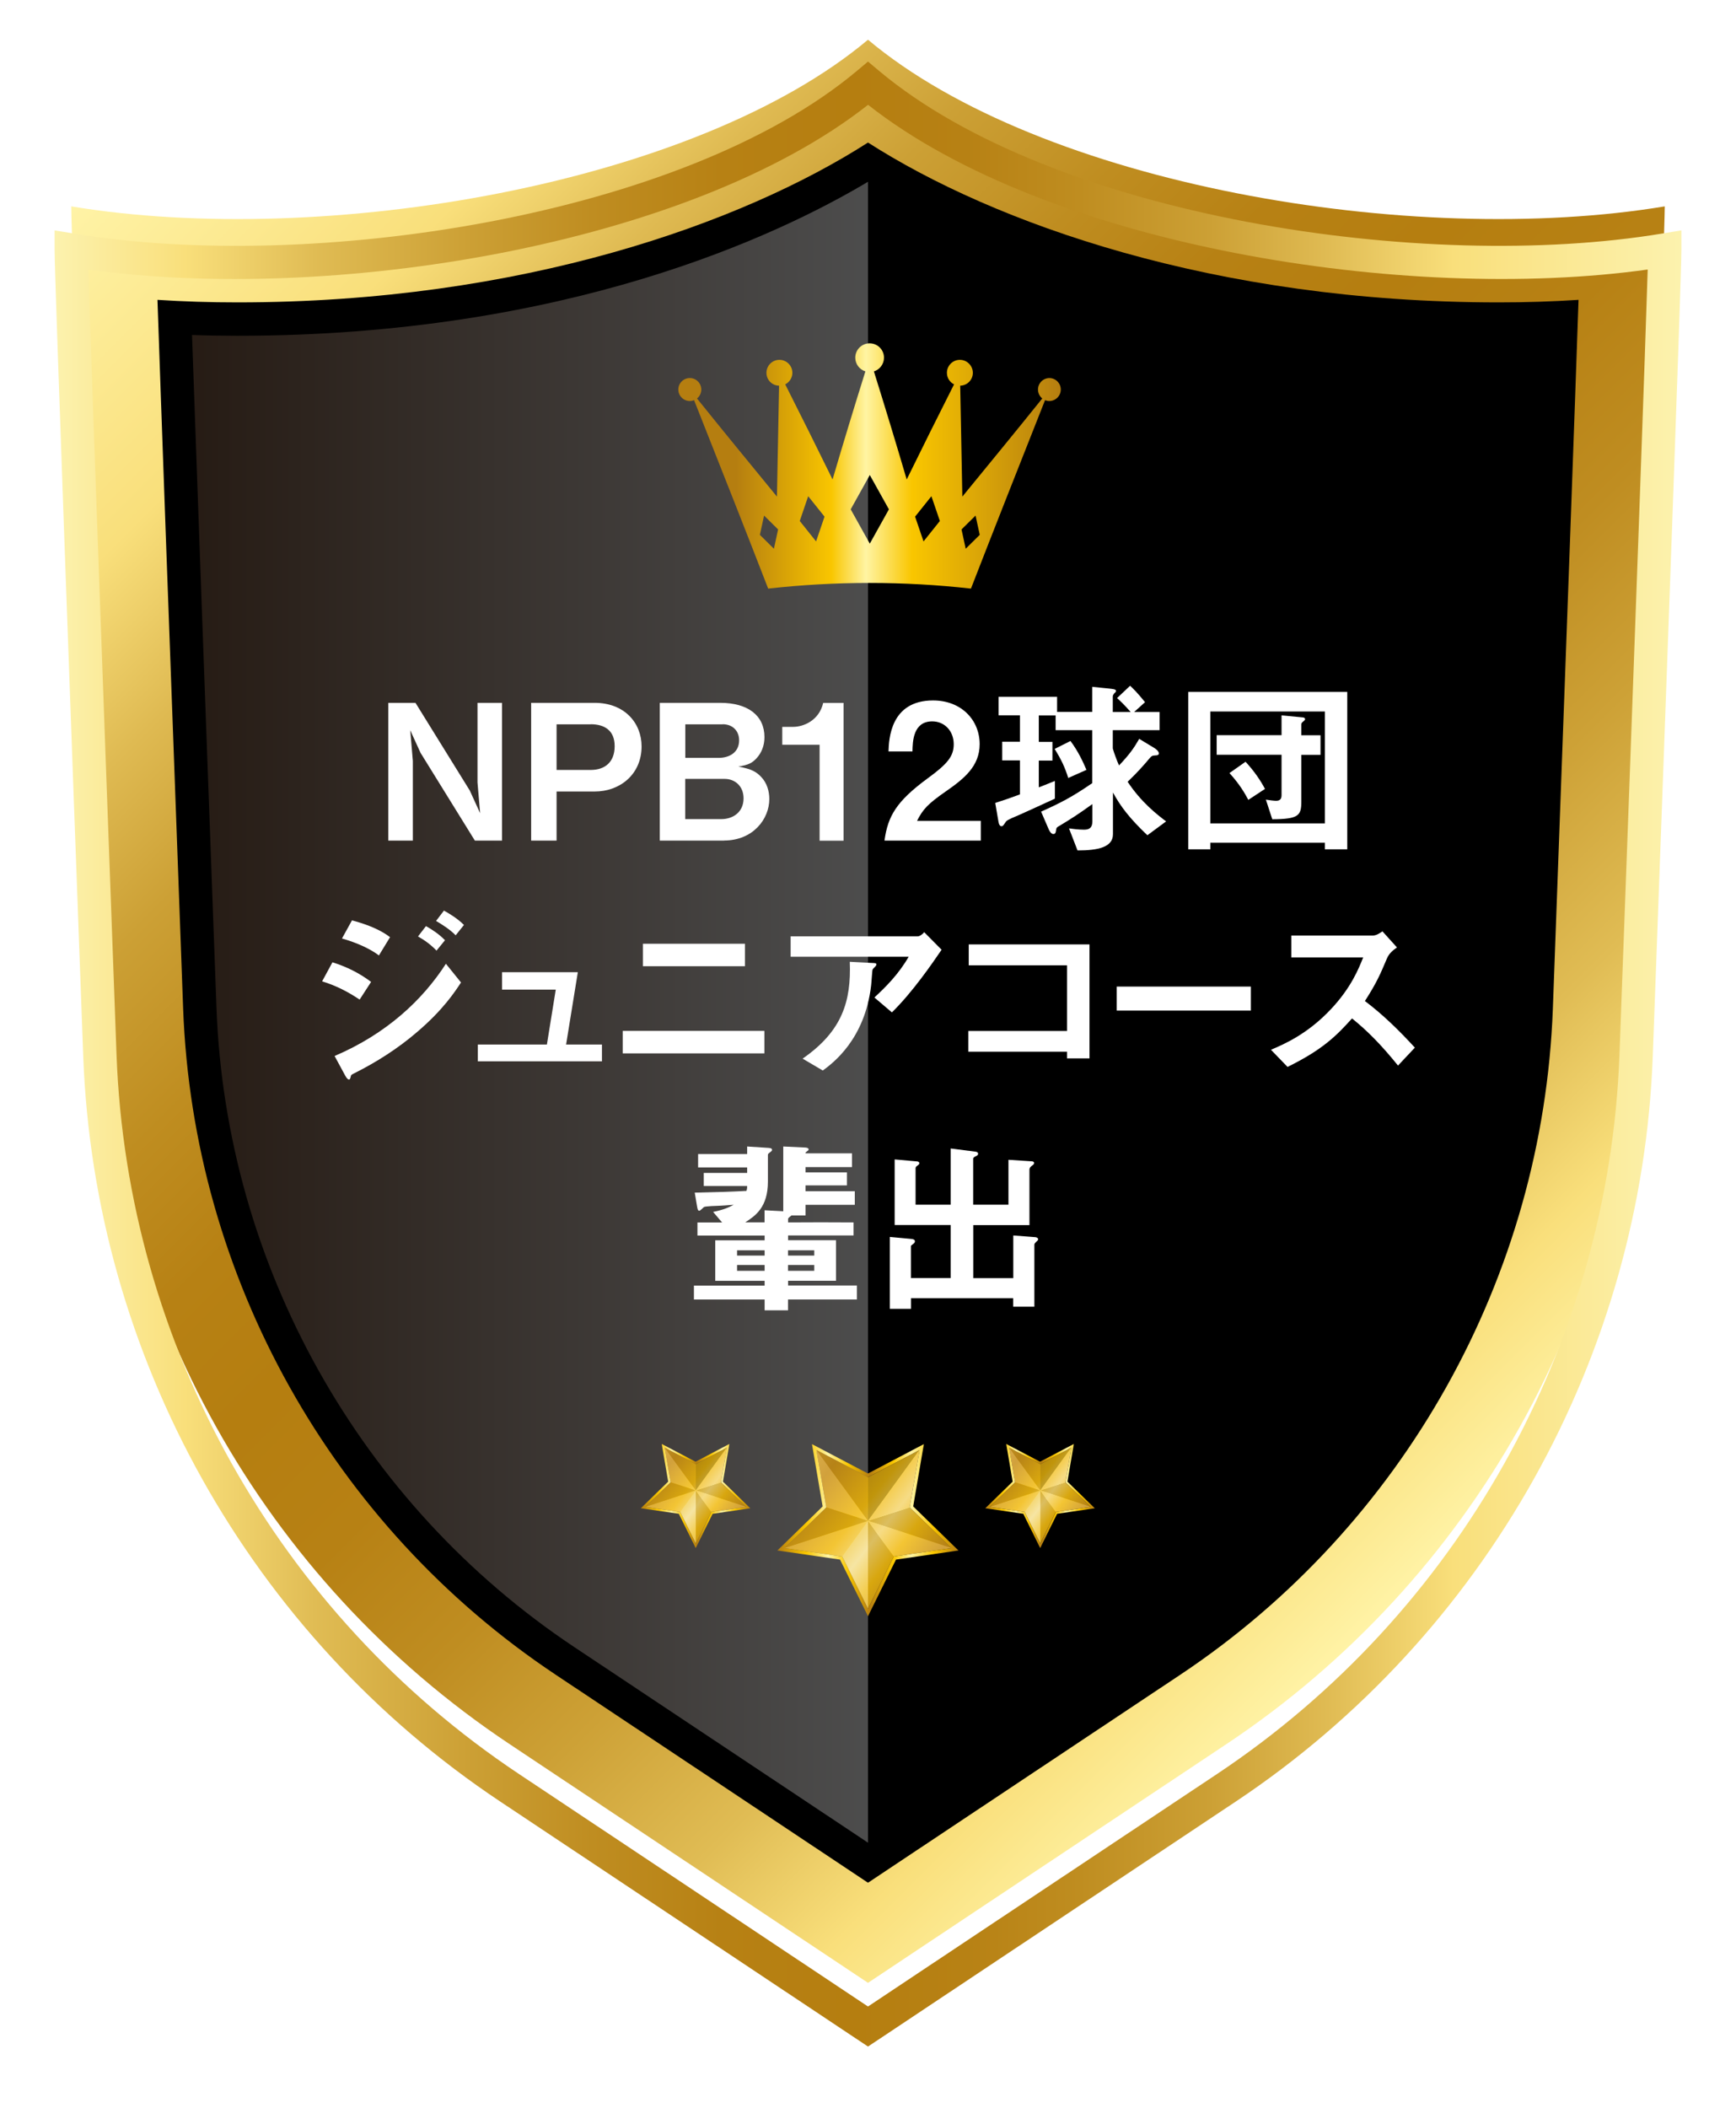 <svg width="159" height="193" viewBox="0 0 159 193" fill="none" xmlns="http://www.w3.org/2000/svg">
<path d="M79.5 3.637C63.683 16.922 29.66 22.737 6.525 18.898C6.525 21.22 7.953 60.307 9.148 92.654C10.147 119.734 24.108 144.68 46.664 159.7L79.5 181.565L112.336 159.7C134.892 144.68 148.853 119.734 149.852 92.654C151.047 60.307 152.475 21.22 152.475 18.898C129.347 22.737 95.317 16.922 79.5 3.637Z" fill="url(#paint0_linear_1024_386)"/>
<g filter="url(#filter0_d_1024_386)">
<path d="M79.5 183.399L45.823 160.97C22.921 145.724 8.644 120.2 7.622 92.707C6.428 60.329 5 21.242 5 18.898V17.095L6.773 17.387C28.533 21.002 62.556 15.87 78.516 2.465L79.5 1.638L80.484 2.465C96.444 15.87 130.467 21.002 152.227 17.387L154 17.095V18.898C154 21.235 152.572 60.329 151.378 92.707C150.363 120.2 136.079 145.717 113.177 160.97L79.5 183.399ZM8.096 20.679C8.291 27.404 9.178 51.996 10.673 92.594C11.657 119.11 25.423 143.718 47.514 158.43L79.5 179.732L111.487 158.43C133.57 143.726 147.343 119.11 148.327 92.594C149.83 51.989 150.709 27.404 150.912 20.679C128.881 23.767 96.016 18.59 79.507 5.598C62.984 18.59 30.119 23.774 8.096 20.679Z" fill="url(#paint1_linear_1024_386)"/>
</g>
<path d="M50.895 153.351C30.434 139.728 17.683 116.931 16.774 92.368C15.407 55.415 14.738 36.721 14.422 27.456C16.804 27.614 19.254 27.689 21.763 27.689C47.776 27.689 67.989 20.431 79.5 13.052C91.011 20.431 111.231 27.689 137.237 27.689C139.746 27.689 142.196 27.614 144.578 27.456C144.262 36.721 143.593 55.415 142.226 92.368C141.317 116.931 128.558 139.728 108.105 153.351L79.5 172.399L50.895 153.351Z" fill="black"/>
<path opacity="0.3" d="M79.5 16.644C71.242 21.573 51.841 30.747 21.748 30.747C20.351 30.747 18.961 30.724 17.586 30.672C18.014 42.889 18.765 63.575 19.825 92.256C20.696 115.842 32.944 137.73 52.585 150.811L79.5 168.732V16.644Z" fill="url(#paint2_linear_1024_386)"/>
<path d="M87.134 141.757L81.859 142.523L79.5 147.302L77.141 142.523L71.866 141.757L75.683 138.038L74.781 132.786L79.5 135.265L84.219 132.786L83.317 138.038L87.134 141.757Z" fill="url(#paint3_linear_1024_386)"/>
<path d="M71.212 141.975L71.821 142.065L76.938 142.809L79.23 147.445L79.5 148.001L79.77 147.445L82.062 142.809L87.179 142.065L87.788 141.975L87.344 141.547L83.64 137.94L84.512 132.846L84.617 132.237L84.068 132.523L79.493 134.927L74.916 132.523L74.368 132.237L74.473 132.846L75.345 137.94L71.641 141.547L71.197 141.975H71.212ZM75.683 138.038L74.781 132.786L79.5 135.265L84.219 132.786L83.317 138.038L87.134 141.757L81.859 142.524L79.5 147.302L77.141 142.524L71.866 141.757L75.683 138.038Z" fill="url(#paint4_linear_1024_386)"/>
<g opacity="0.5">
<path d="M79.5 139.262L81.859 142.523L79.5 147.302V139.262Z" fill="#B8871D"/>
<path d="M79.5 139.262L77.141 142.523L79.5 147.302V139.262Z" fill="#EDD6A4"/>
<path d="M79.5 139.262L83.332 138.03L87.149 141.75L79.5 139.262Z" fill="#B8871D"/>
<path d="M79.5 139.262L81.874 142.516L87.149 141.75L79.5 139.262Z" fill="#EDC368"/>
<path d="M79.5 139.262L79.507 135.243L84.226 132.763L79.5 139.262Z" fill="#876315"/>
<path d="M79.5 139.262L83.325 138.015L84.226 132.763L79.5 139.262Z" fill="#EDC368"/>
<path d="M79.5 139.262L75.675 138.015L74.774 132.763L79.5 139.262Z" fill="#EDC368"/>
<path d="M79.5 139.262L79.493 135.243L74.774 132.763L79.5 139.262Z" fill="#B8871D"/>
<path d="M79.5 139.262L77.126 142.516L71.851 141.75L79.5 139.262Z" fill="#EDC368"/>
<path d="M79.5 139.262L75.668 138.03L71.851 141.75L79.5 139.262Z" fill="#B8871D"/>
</g>
<path d="M68.334 137.985L65.148 138.443L63.728 141.329L62.301 138.443L59.115 137.985L61.422 135.738L60.873 132.56L63.728 134.063L66.576 132.56L66.028 135.738L68.334 137.985Z" fill="url(#paint5_linear_1024_386)"/>
<path d="M58.717 138.113L59.085 138.165L62.173 138.616L63.556 141.419L63.721 141.757L63.886 141.419L65.269 138.616L68.357 138.165L68.725 138.113L68.455 137.85L66.216 135.671L66.742 132.59L66.802 132.222L66.471 132.395L63.706 133.845L60.941 132.395L60.61 132.222L60.67 132.59L61.196 135.671L58.957 137.85L58.687 138.113H58.717ZM61.422 135.738L60.881 132.568L63.728 134.063L66.576 132.568L66.035 135.738L68.342 137.985L65.156 138.451L63.728 141.336L62.301 138.451L59.115 137.985L61.422 135.738Z" fill="url(#paint6_linear_1024_386)"/>
<g opacity="0.5">
<path d="M63.728 136.475L65.148 138.443L63.728 141.329V136.475Z" fill="#B8871D"/>
<path d="M63.728 136.475L62.301 138.443L63.728 141.329V136.475Z" fill="#EDD6A4"/>
<path d="M63.728 136.475L66.043 135.731L68.342 137.978L63.728 136.475Z" fill="#B8871D"/>
<path d="M63.728 136.475L65.156 138.443L68.342 137.978L63.728 136.475Z" fill="#EDC368"/>
<path d="M63.728 136.475V134.048L66.584 132.545L63.728 136.475Z" fill="#876315"/>
<path d="M63.728 136.475L66.035 135.723L66.584 132.545L63.728 136.475Z" fill="#EDC368"/>
<path d="M63.728 136.475L61.414 135.723L60.873 132.545L63.728 136.475Z" fill="#EDC368"/>
<path d="M63.728 136.475L63.721 134.048L60.873 132.545L63.728 136.475Z" fill="#B8871D"/>
<path d="M63.728 136.475L62.293 138.443L59.107 137.978L63.728 136.475Z" fill="#EDC368"/>
<path d="M63.728 136.475L61.414 135.731L59.107 137.978L63.728 136.475Z" fill="#B8871D"/>
</g>
<path d="M99.885 137.985L96.699 138.443L95.279 141.329L93.852 138.443L90.666 137.985L92.972 135.738L92.424 132.56L95.279 134.063L98.127 132.56L97.578 135.738L99.885 137.985Z" fill="url(#paint7_linear_1024_386)"/>
<path d="M90.267 138.113L90.635 138.165L93.724 138.616L95.106 141.419L95.272 141.757L95.437 141.419L96.819 138.616L99.908 138.165L100.276 138.113L100.005 137.85L97.766 135.671L98.292 132.59L98.352 132.222L98.022 132.395L95.257 133.845L92.492 132.395L92.161 132.222L92.221 132.59L92.747 135.671L90.508 137.85L90.237 138.113H90.267ZM92.972 135.738L92.431 132.568L95.279 134.063L98.127 132.568L97.586 135.738L99.893 137.985L96.707 138.451L95.279 141.336L93.852 138.451L90.666 137.985L92.972 135.738Z" fill="url(#paint8_linear_1024_386)"/>
<g opacity="0.5">
<path d="M95.279 136.475L96.699 138.443L95.279 141.329V136.475Z" fill="#B8871D"/>
<path d="M95.279 136.475L93.852 138.443L95.279 141.329V136.475Z" fill="#EDD6A4"/>
<path d="M95.279 136.475L97.586 135.731L99.893 137.978L95.279 136.475Z" fill="#B8871D"/>
<path d="M95.279 136.475L96.707 138.443L99.893 137.978L95.279 136.475Z" fill="#EDC368"/>
<path d="M95.279 136.475V134.048L98.127 132.545L95.279 136.475Z" fill="#876315"/>
<path d="M95.279 136.475L97.586 135.723L98.127 132.545L95.279 136.475Z" fill="#EDC368"/>
<path d="M95.279 136.475L92.965 135.723L92.424 132.545L95.279 136.475Z" fill="#EDC368"/>
<path d="M95.279 136.475L95.272 134.048L92.424 132.545L95.279 136.475Z" fill="#B8871D"/>
<path d="M95.279 136.475L93.844 138.443L90.658 137.978L95.279 136.475Z" fill="#EDC368"/>
<path d="M95.279 136.475L92.965 135.731L90.658 137.978L95.279 136.475Z" fill="#B8871D"/>
</g>
<path d="M43.493 76.972L38.519 68.94L37.573 66.866L37.813 69.684V76.972H35.566V64.357H38.053L43.028 72.389L43.974 74.463L43.734 71.645V64.357H45.981V76.972H43.493Z" fill="white"/>
<path d="M54.449 72.479H50.977V76.972H48.648V64.357H54.456C57.206 64.357 58.762 66.205 58.762 68.347C58.762 70.886 56.808 72.479 54.456 72.479H54.449ZM54.103 66.325H50.977V70.503H54.103C55.395 70.503 56.297 69.797 56.297 68.324C56.297 66.851 55.328 66.318 54.103 66.318V66.325Z" fill="white"/>
<path d="M66.321 76.972H60.43V64.357H65.96C68.515 64.357 70.017 65.529 70.017 67.498C70.017 68.294 69.74 68.948 69.289 69.436C68.89 69.864 68.567 70.037 67.628 70.195C68.853 70.42 69.266 70.676 69.702 71.127C70.258 71.698 70.461 72.472 70.461 73.163C70.461 74.996 68.973 76.965 66.313 76.965L66.321 76.972ZM66.185 66.325H62.767V69.398H65.81C66.832 69.398 67.696 68.88 67.696 67.79C67.696 66.911 67.087 66.318 66.193 66.318L66.185 66.325ZM66.373 71.322H62.759V75.004H66.095C67.027 75.004 68.102 74.448 68.102 73.103C68.102 71.961 67.29 71.322 66.373 71.322Z" fill="white"/>
<path d="M75.067 76.972V68.196H71.648V66.558H72.647C73.564 66.558 75.014 66.002 75.397 64.364H77.261V76.98H75.067V76.972Z" fill="white"/>
<path d="M81.01 76.972C81.318 74.726 82.1 73.381 84.948 71.284C86.796 69.939 87.352 69.248 87.352 68.144C87.352 66.949 86.525 66.055 85.383 66.055C83.64 66.055 83.588 67.873 83.573 68.805H81.378C81.416 67.685 81.551 64.139 85.459 64.139C88.051 64.139 89.726 65.935 89.726 68.144C89.726 70.165 88.291 71.307 86.653 72.449C84.963 73.621 84.527 74.11 83.993 75.162H89.832V76.972H81.018H81.01Z" fill="white"/>
<path d="M105.1 76.492C103.424 74.899 102.628 73.832 101.936 72.569V76.386C101.936 77.581 100.569 77.874 98.69 77.874L97.909 75.853C98.172 75.891 98.758 75.973 99.291 75.973C99.825 75.973 100.05 75.748 100.05 75.199V73.629C98.63 74.651 98.097 74.974 97.075 75.597C96.797 75.755 96.782 75.77 96.744 75.906C96.692 76.236 96.677 76.371 96.466 76.371C96.241 76.371 96.068 75.988 96.031 75.891L95.354 74.32C97.165 73.509 98.172 72.99 100.035 71.713V66.859H96.684V65.514H95.144V67.933H96.391V69.647H95.144V72.096C95.557 71.938 95.767 71.856 96.617 71.51V73.133C95.339 73.719 93.491 74.568 93.348 74.621C92.206 75.102 92.191 75.139 92.071 75.327C91.883 75.605 91.845 75.658 91.725 75.658C91.657 75.658 91.605 75.62 91.567 75.567C91.5 75.477 91.477 75.432 91.409 75.011L91.154 73.524C91.981 73.261 92.724 73.005 93.416 72.742V69.631H91.793V67.918H93.416V65.499H91.462V63.808H96.819V65.191H100.035V62.892L101.576 63.049C101.884 63.087 102.214 63.102 102.214 63.26C102.214 63.35 102.162 63.395 102.057 63.485C102.004 63.553 101.921 63.658 101.921 63.778V65.198H103.559C102.921 64.469 102.537 64.124 102.312 63.921L103.507 62.794C103.815 63.087 104.145 63.395 104.874 64.297L103.875 65.198H106.204V66.859H101.921V68.534C102.012 68.88 102.282 69.624 102.492 70.09C103.462 69.068 103.86 68.497 104.341 67.655L105.656 68.452C105.896 68.587 106.137 68.797 106.137 68.985C106.137 69.158 105.964 69.173 105.806 69.173C105.498 69.188 105.46 69.241 105.25 69.481C104.784 70.037 104.251 70.653 103.281 71.585C104.506 73.448 105.994 74.606 106.805 75.214L105.077 76.492H105.1ZM97.841 71.239C97.533 70.27 97.24 69.616 96.594 68.579L98.044 67.851C98.788 68.85 99.201 69.789 99.509 70.496L97.834 71.239H97.841Z" fill="white"/>
<path d="M121.345 77.769V77.168H110.855V77.769H108.834V63.357H123.396V77.769H121.337H121.345ZM121.345 65.153H110.855V75.402H121.345V65.153ZM119.188 69.113V73.396C119.188 74.673 118.963 75.004 116.528 75.019L115.942 73.223C116.273 73.276 116.701 73.328 116.874 73.328C117.257 73.328 117.377 73.14 117.377 72.795V69.113H111.434V67.317H117.377V65.506L119.346 65.694C119.429 65.694 119.534 65.762 119.534 65.852C119.534 65.904 119.481 65.972 119.429 66.01C119.241 66.168 119.188 66.198 119.188 66.355V67.325H120.946V69.12H119.188V69.113ZM114.334 73.246C114.079 72.765 113.59 71.863 112.606 70.788L114.079 69.752C114.905 70.653 115.424 71.427 115.86 72.239L114.342 73.238L114.334 73.246Z" fill="white"/>
<path d="M32.944 91.534C31.855 90.805 30.788 90.257 29.503 89.859L30.449 88.116C31.764 88.529 32.907 89.1 33.989 89.911L32.937 91.534H32.944ZM38.234 94.472C36.476 95.99 34.499 97.252 32.426 98.289C32.2 98.41 32.163 98.41 32.133 98.545C32.08 98.77 32.05 98.853 31.96 98.853C31.802 98.853 31.614 98.492 31.561 98.387L30.645 96.696C35.416 94.66 38.715 91.549 40.841 88.251L42.224 89.964C41.668 90.813 40.586 92.466 38.234 94.472ZM34.71 87.492C33.568 86.628 31.997 86.124 31.321 85.937L32.238 84.276C33.184 84.531 34.642 84.982 35.724 85.816L34.702 87.492H34.71ZM39.977 87.041C39.459 86.508 38.925 86.109 38.286 85.749L39.015 84.802C39.534 85.095 40.187 85.508 40.758 86.094L39.984 87.041H39.977ZM41.735 85.644C41.217 85.11 40.473 84.644 39.939 84.329L40.661 83.382C40.969 83.555 41.87 84.058 42.494 84.697L41.735 85.644Z" fill="white"/>
<path d="M43.764 97.185V95.644H50.091L50.902 90.618H45.981V89.025H52.923L51.849 95.644H55.133V97.185H43.764Z" fill="white"/>
<path d="M57.034 96.456V94.397H70.01V96.456H57.034ZM58.882 88.476V86.417H68.229V88.476H58.882Z" fill="white"/>
<path d="M81.694 92.707L80.086 91.339C81.153 90.355 82.318 89.183 83.227 87.605H72.414V85.741H84.046C84.271 85.741 84.549 85.486 84.647 85.358L86.24 86.966C85.391 88.213 83.58 90.851 81.694 92.699V92.707ZM80.176 88.491C80.139 88.544 79.936 88.717 79.921 88.784C79.883 88.822 79.816 90.032 79.785 90.25C79.199 95.194 76.277 97.35 75.36 98.026L73.511 96.937C77.156 94.412 77.967 91.67 77.832 88.07L79.853 88.176C80.214 88.191 80.266 88.191 80.266 88.334C80.266 88.386 80.229 88.416 80.176 88.491Z" fill="white"/>
<path d="M97.729 96.907V96.306H88.689V94.405H97.729V88.394H88.727V86.478H99.787V96.914H97.729V96.907Z" fill="white"/>
<path d="M102.282 92.534V90.34H114.567V92.534H102.282Z" fill="white"/>
<path d="M128.047 97.576C126.477 95.637 125.244 94.397 123.832 93.255C122.449 94.795 121.172 96.103 117.926 97.696L116.408 96.125C117.535 95.644 119.729 94.728 121.916 92.391C123.779 90.407 124.455 88.657 124.854 87.672H118.272V85.666H125.718C126.048 85.666 126.304 85.493 126.619 85.283L127.949 86.756C127.604 86.996 127.221 87.289 127.018 87.793C126.432 89.175 126.101 89.972 125.012 91.662C126.687 92.924 128.175 94.39 129.587 95.93L128.047 97.568V97.576Z" fill="white"/>
<path d="M72.174 118.997V119.982H70.032V118.997H63.556V117.72H70.032V117.284H65.509V113.572H70.032V113.137H63.879V111.942H66.14L65.314 110.973C66.246 110.785 66.696 110.589 67.2 110.319C66.734 110.357 66.125 110.409 65.163 110.439C64.763 110.464 64.537 110.492 64.487 110.522C64.42 110.559 64.142 110.867 64.052 110.867C63.916 110.867 63.894 110.732 63.841 110.454L63.631 109.207C66.133 109.154 67.034 109.117 68.364 109.049C68.402 108.944 68.432 108.876 68.432 108.598H64.457V107.404H68.432V106.9H63.939V105.675H68.432V104.984L70.296 105.104C70.506 105.119 70.709 105.119 70.709 105.292C70.709 105.382 70.656 105.412 70.573 105.48C70.348 105.653 70.333 105.668 70.333 105.758V108.193C70.333 110.574 69.161 111.341 68.259 111.927H70.025V110.822L71.738 110.913V104.984L73.677 105.074C73.782 105.074 74.06 105.089 74.06 105.247C74.06 105.315 74.045 105.33 73.902 105.435C73.782 105.518 73.782 105.54 73.782 105.608H78.035V106.87H73.782V107.351H77.569V108.546H73.782V109.079H78.29V110.326H73.782V111.296H72.49C72.302 111.454 72.181 111.536 72.181 111.604V111.934C73.669 111.919 76.675 111.919 78.177 111.934V113.129H72.181V113.565H76.57V117.277H72.181V117.713H78.486V118.99H72.181L72.174 118.997ZM70.032 114.489H67.508V114.97H70.032V114.489ZM70.032 115.834H67.508V116.368H70.032V115.834ZM74.578 114.489H72.174V114.97H74.578V114.489ZM74.578 115.834H72.174V116.368H74.578V115.834Z" fill="white"/>
<path d="M94.978 113.64C94.768 113.851 94.738 113.881 94.738 113.986V119.651H92.799V118.877H83.437V119.847H81.499V113.264L83.52 113.452C83.678 113.467 83.798 113.543 83.798 113.663C83.798 113.783 83.693 113.873 83.64 113.903C83.43 114.061 83.43 114.076 83.43 114.129V117.029H87.074V112.175H81.942V106.164L84.016 106.352C84.083 106.352 84.204 106.419 84.204 106.51C84.204 106.615 84.099 106.682 84.046 106.72C83.873 106.825 83.858 106.93 83.858 106.96V110.312H87.074V105.165L89.358 105.458C89.463 105.473 89.584 105.525 89.584 105.645C89.584 105.766 89.501 105.803 89.411 105.856C89.29 105.908 89.133 105.991 89.133 106.096V110.312H92.364V106.201L94.475 106.337C94.595 106.337 94.716 106.389 94.716 106.494C94.716 106.6 94.61 106.667 94.595 106.682C94.407 106.818 94.287 106.923 94.287 107.118V112.183H89.14V117.036H92.807V113.129L94.843 113.287C94.978 113.302 95.084 113.392 95.084 113.46C95.084 113.55 95.016 113.618 94.978 113.648V113.64Z" fill="white"/>
<path d="M96.121 34.617C95.542 34.617 95.069 35.09 95.069 35.669C95.069 35.999 95.227 36.3 95.459 36.488C92.957 39.606 90.523 42.559 88.141 45.474C88.081 42.086 88.013 38.697 87.946 35.316C88.592 35.301 89.103 34.782 89.103 34.136C89.103 33.49 88.569 32.949 87.915 32.949C87.262 32.949 86.728 33.482 86.728 34.136C86.728 34.602 86.991 35 87.382 35.195C85.902 38.126 84.459 41.019 83.046 43.904C82.07 40.59 81.07 37.299 80.041 34.008C80.575 33.843 80.965 33.34 80.965 32.753C80.965 32.025 80.379 31.439 79.65 31.439C78.921 31.439 78.335 32.025 78.335 32.753C78.335 33.34 78.726 33.843 79.26 34.008C78.23 37.292 77.231 40.583 76.254 43.904C74.841 41.019 73.399 38.133 71.918 35.195C72.302 35 72.572 34.602 72.572 34.136C72.572 33.482 72.039 32.949 71.385 32.949C70.731 32.949 70.198 33.482 70.198 34.136C70.198 34.79 70.716 35.308 71.355 35.316C71.287 38.697 71.22 42.078 71.16 45.474C68.778 42.559 66.343 39.606 63.841 36.488C64.082 36.292 64.232 35.999 64.232 35.669C64.232 35.09 63.758 34.617 63.18 34.617C62.601 34.617 62.128 35.09 62.128 35.669C62.128 36.247 62.601 36.721 63.18 36.721C63.315 36.721 63.45 36.691 63.571 36.646C65.938 42.627 68.199 48.322 70.356 53.897C73.444 53.552 76.54 53.379 79.643 53.379C82.746 53.379 85.842 53.552 88.93 53.897C91.094 48.322 93.348 42.627 95.715 36.646C95.835 36.691 95.963 36.721 96.106 36.721C96.684 36.721 97.158 36.247 97.158 35.669C97.158 35.09 96.684 34.617 96.106 34.617H96.121ZM70.882 50.246L69.597 48.976L69.98 47.21L71.265 48.48L70.882 50.246ZM74.744 49.577L73.249 47.706L74.022 45.437L75.518 47.308L74.744 49.577ZM79.665 49.78L77.915 46.639L79.665 43.498L81.416 46.639L79.665 49.78ZM84.587 49.577L83.813 47.308L85.308 45.437L86.082 47.706L84.587 49.577ZM88.449 50.246L88.066 48.48L89.351 47.21L89.734 48.976L88.449 50.246Z" fill="url(#paint9_linear_1024_386)"/>
<defs>
<filter id="filter0_d_1024_386" x="0" y="0.638" width="159" height="191.76" filterUnits="userSpaceOnUse" color-interpolation-filters="sRGB">
<feFlood flood-opacity="0" result="BackgroundImageFix"/>
<feColorMatrix in="SourceAlpha" type="matrix" values="0 0 0 0 0 0 0 0 0 0 0 0 0 0 0 0 0 0 127 0" result="hardAlpha"/>
<feOffset dy="4"/>
<feGaussianBlur stdDeviation="2.5"/>
<feComposite in2="hardAlpha" operator="out"/>
<feColorMatrix type="matrix" values="0 0 0 0 0 0 0 0 0 0 0 0 0 0 0 0 0 0 0.35 0"/>
<feBlend mode="normal" in2="BackgroundImageFix" result="effect1_dropShadow_1024_386"/>
<feBlend mode="normal" in="SourceGraphic" in2="effect1_dropShadow_1024_386" result="shape"/>
</filter>
<linearGradient id="paint0_linear_1024_386" x1="141.737" y1="132.628" x2="17.263" y2="8.16" gradientUnits="userSpaceOnUse">
<stop stop-color="#FFF3A6"/>
<stop offset="0.08" stop-color="#F9DF7B"/>
<stop offset="0.16" stop-color="#E0BC54"/>
<stop offset="0.25" stop-color="#CDA136"/>
<stop offset="0.33" stop-color="#BF8D21"/>
<stop offset="0.41" stop-color="#B78114"/>
<stop offset="0.49" stop-color="#B57E10"/>
<stop offset="0.56" stop-color="#B78114"/>
<stop offset="0.63" stop-color="#BF8D20"/>
<stop offset="0.71" stop-color="#CCA035"/>
<stop offset="0.78" stop-color="#DFBA52"/>
<stop offset="0.86" stop-color="#F9DF7B"/>
<stop offset="1" stop-color="#FFF3A6"/>
</linearGradient>
<linearGradient id="paint1_linear_1024_386" x1="5" y1="92.519" x2="154" y2="92.519" gradientUnits="userSpaceOnUse">
<stop stop-color="#FCF2AE"/>
<stop offset="0.08" stop-color="#F9DF7B"/>
<stop offset="0.16" stop-color="#E0BC54"/>
<stop offset="0.25" stop-color="#CDA136"/>
<stop offset="0.33" stop-color="#BF8D21"/>
<stop offset="0.41" stop-color="#B78114"/>
<stop offset="0.49" stop-color="#B57E10"/>
<stop offset="0.56" stop-color="#B78114"/>
<stop offset="0.63" stop-color="#BF8D20"/>
<stop offset="0.71" stop-color="#CCA035"/>
<stop offset="0.78" stop-color="#DFBA52"/>
<stop offset="0.86" stop-color="#F9DF7B"/>
<stop offset="1" stop-color="#FCF2AE"/>
</linearGradient>
<linearGradient id="paint2_linear_1024_386" x1="17.586" y1="92.684" x2="79.5" y2="92.684" gradientUnits="userSpaceOnUse">
<stop stop-color="#805C44"/>
<stop offset="1" stop-color="white"/>
</linearGradient>
<linearGradient id="paint3_linear_1024_386" x1="73.567" y1="133.759" x2="86.306" y2="143.768" gradientUnits="userSpaceOnUse">
<stop stop-color="#C8972E"/>
<stop offset="0.15" stop-color="#B57E10"/>
<stop offset="0.43" stop-color="#F9C600"/>
<stop offset="0.59" stop-color="#FFF4A3"/>
<stop offset="0.73" stop-color="#F9C600"/>
<stop offset="0.93" stop-color="#B57E10"/>
<stop offset="1" stop-color="#CD9000"/>
</linearGradient>
<linearGradient id="paint4_linear_1024_386" x1="87.788" y1="140.112" x2="71.212" y2="140.112" gradientUnits="userSpaceOnUse">
<stop stop-color="#B57E10"/>
<stop offset="0.08" stop-color="#DBA606"/>
<stop offset="0.14" stop-color="#F9C600"/>
<stop offset="0.26" stop-color="#FFF4A3"/>
<stop offset="0.36" stop-color="#F9C600"/>
<stop offset="0.49" stop-color="#B57E10"/>
<stop offset="0.56" stop-color="#DBA606"/>
<stop offset="0.61" stop-color="#F9C600"/>
<stop offset="0.72" stop-color="#FFF4A3"/>
<stop offset="0.84" stop-color="#F9C600"/>
<stop offset="1" stop-color="#B57E10"/>
</linearGradient>
<linearGradient id="paint5_linear_1024_386" x1="60.164" y1="133.164" x2="67.854" y2="139.21" gradientUnits="userSpaceOnUse">
<stop stop-color="#C8972E"/>
<stop offset="0.15" stop-color="#B57E10"/>
<stop offset="0.43" stop-color="#F9C600"/>
<stop offset="0.59" stop-color="#FFF4A3"/>
<stop offset="0.73" stop-color="#F9C600"/>
<stop offset="0.93" stop-color="#B57E10"/>
<stop offset="1" stop-color="#CD9000"/>
</linearGradient>
<linearGradient id="paint6_linear_1024_386" x1="68.733" y1="136.986" x2="58.717" y2="136.986" gradientUnits="userSpaceOnUse">
<stop stop-color="#B57E10"/>
<stop offset="0.08" stop-color="#DBA606"/>
<stop offset="0.14" stop-color="#F9C600"/>
<stop offset="0.26" stop-color="#FFF4A3"/>
<stop offset="0.36" stop-color="#F9C600"/>
<stop offset="0.49" stop-color="#B57E10"/>
<stop offset="0.56" stop-color="#DBA606"/>
<stop offset="0.61" stop-color="#F9C600"/>
<stop offset="0.72" stop-color="#FFF4A3"/>
<stop offset="0.84" stop-color="#F9C600"/>
<stop offset="1" stop-color="#B57E10"/>
</linearGradient>
<linearGradient id="paint7_linear_1024_386" x1="91.71" y1="133.167" x2="99.4" y2="139.213" gradientUnits="userSpaceOnUse">
<stop stop-color="#C8972E"/>
<stop offset="0.15" stop-color="#B57E10"/>
<stop offset="0.43" stop-color="#F9C600"/>
<stop offset="0.59" stop-color="#FFF4A3"/>
<stop offset="0.73" stop-color="#F9C600"/>
<stop offset="0.93" stop-color="#B57E10"/>
<stop offset="1" stop-color="#CD9000"/>
</linearGradient>
<linearGradient id="paint8_linear_1024_386" x1="100.283" y1="136.986" x2="90.267" y2="136.986" gradientUnits="userSpaceOnUse">
<stop stop-color="#B57E10"/>
<stop offset="0.08" stop-color="#DBA606"/>
<stop offset="0.14" stop-color="#F9C600"/>
<stop offset="0.26" stop-color="#FFF4A3"/>
<stop offset="0.36" stop-color="#F9C600"/>
<stop offset="0.49" stop-color="#B57E10"/>
<stop offset="0.56" stop-color="#DBA606"/>
<stop offset="0.61" stop-color="#F9C600"/>
<stop offset="0.72" stop-color="#FFF4A3"/>
<stop offset="0.84" stop-color="#F9C600"/>
<stop offset="1" stop-color="#B57E10"/>
</linearGradient>
<linearGradient id="paint9_linear_1024_386" x1="62.151" y1="42.664" x2="97.173" y2="42.664" gradientUnits="userSpaceOnUse">
<stop stop-color="#B57E10"/>
<stop offset="0.15" stop-color="#B57E10"/>
<stop offset="0.29" stop-color="#DBA606"/>
<stop offset="0.4" stop-color="#F9C600"/>
<stop offset="0.49" stop-color="#FFF4A3"/>
<stop offset="0.61" stop-color="#F9C600"/>
<stop offset="1" stop-color="#B57E10"/>
</linearGradient>
</defs>
</svg>
